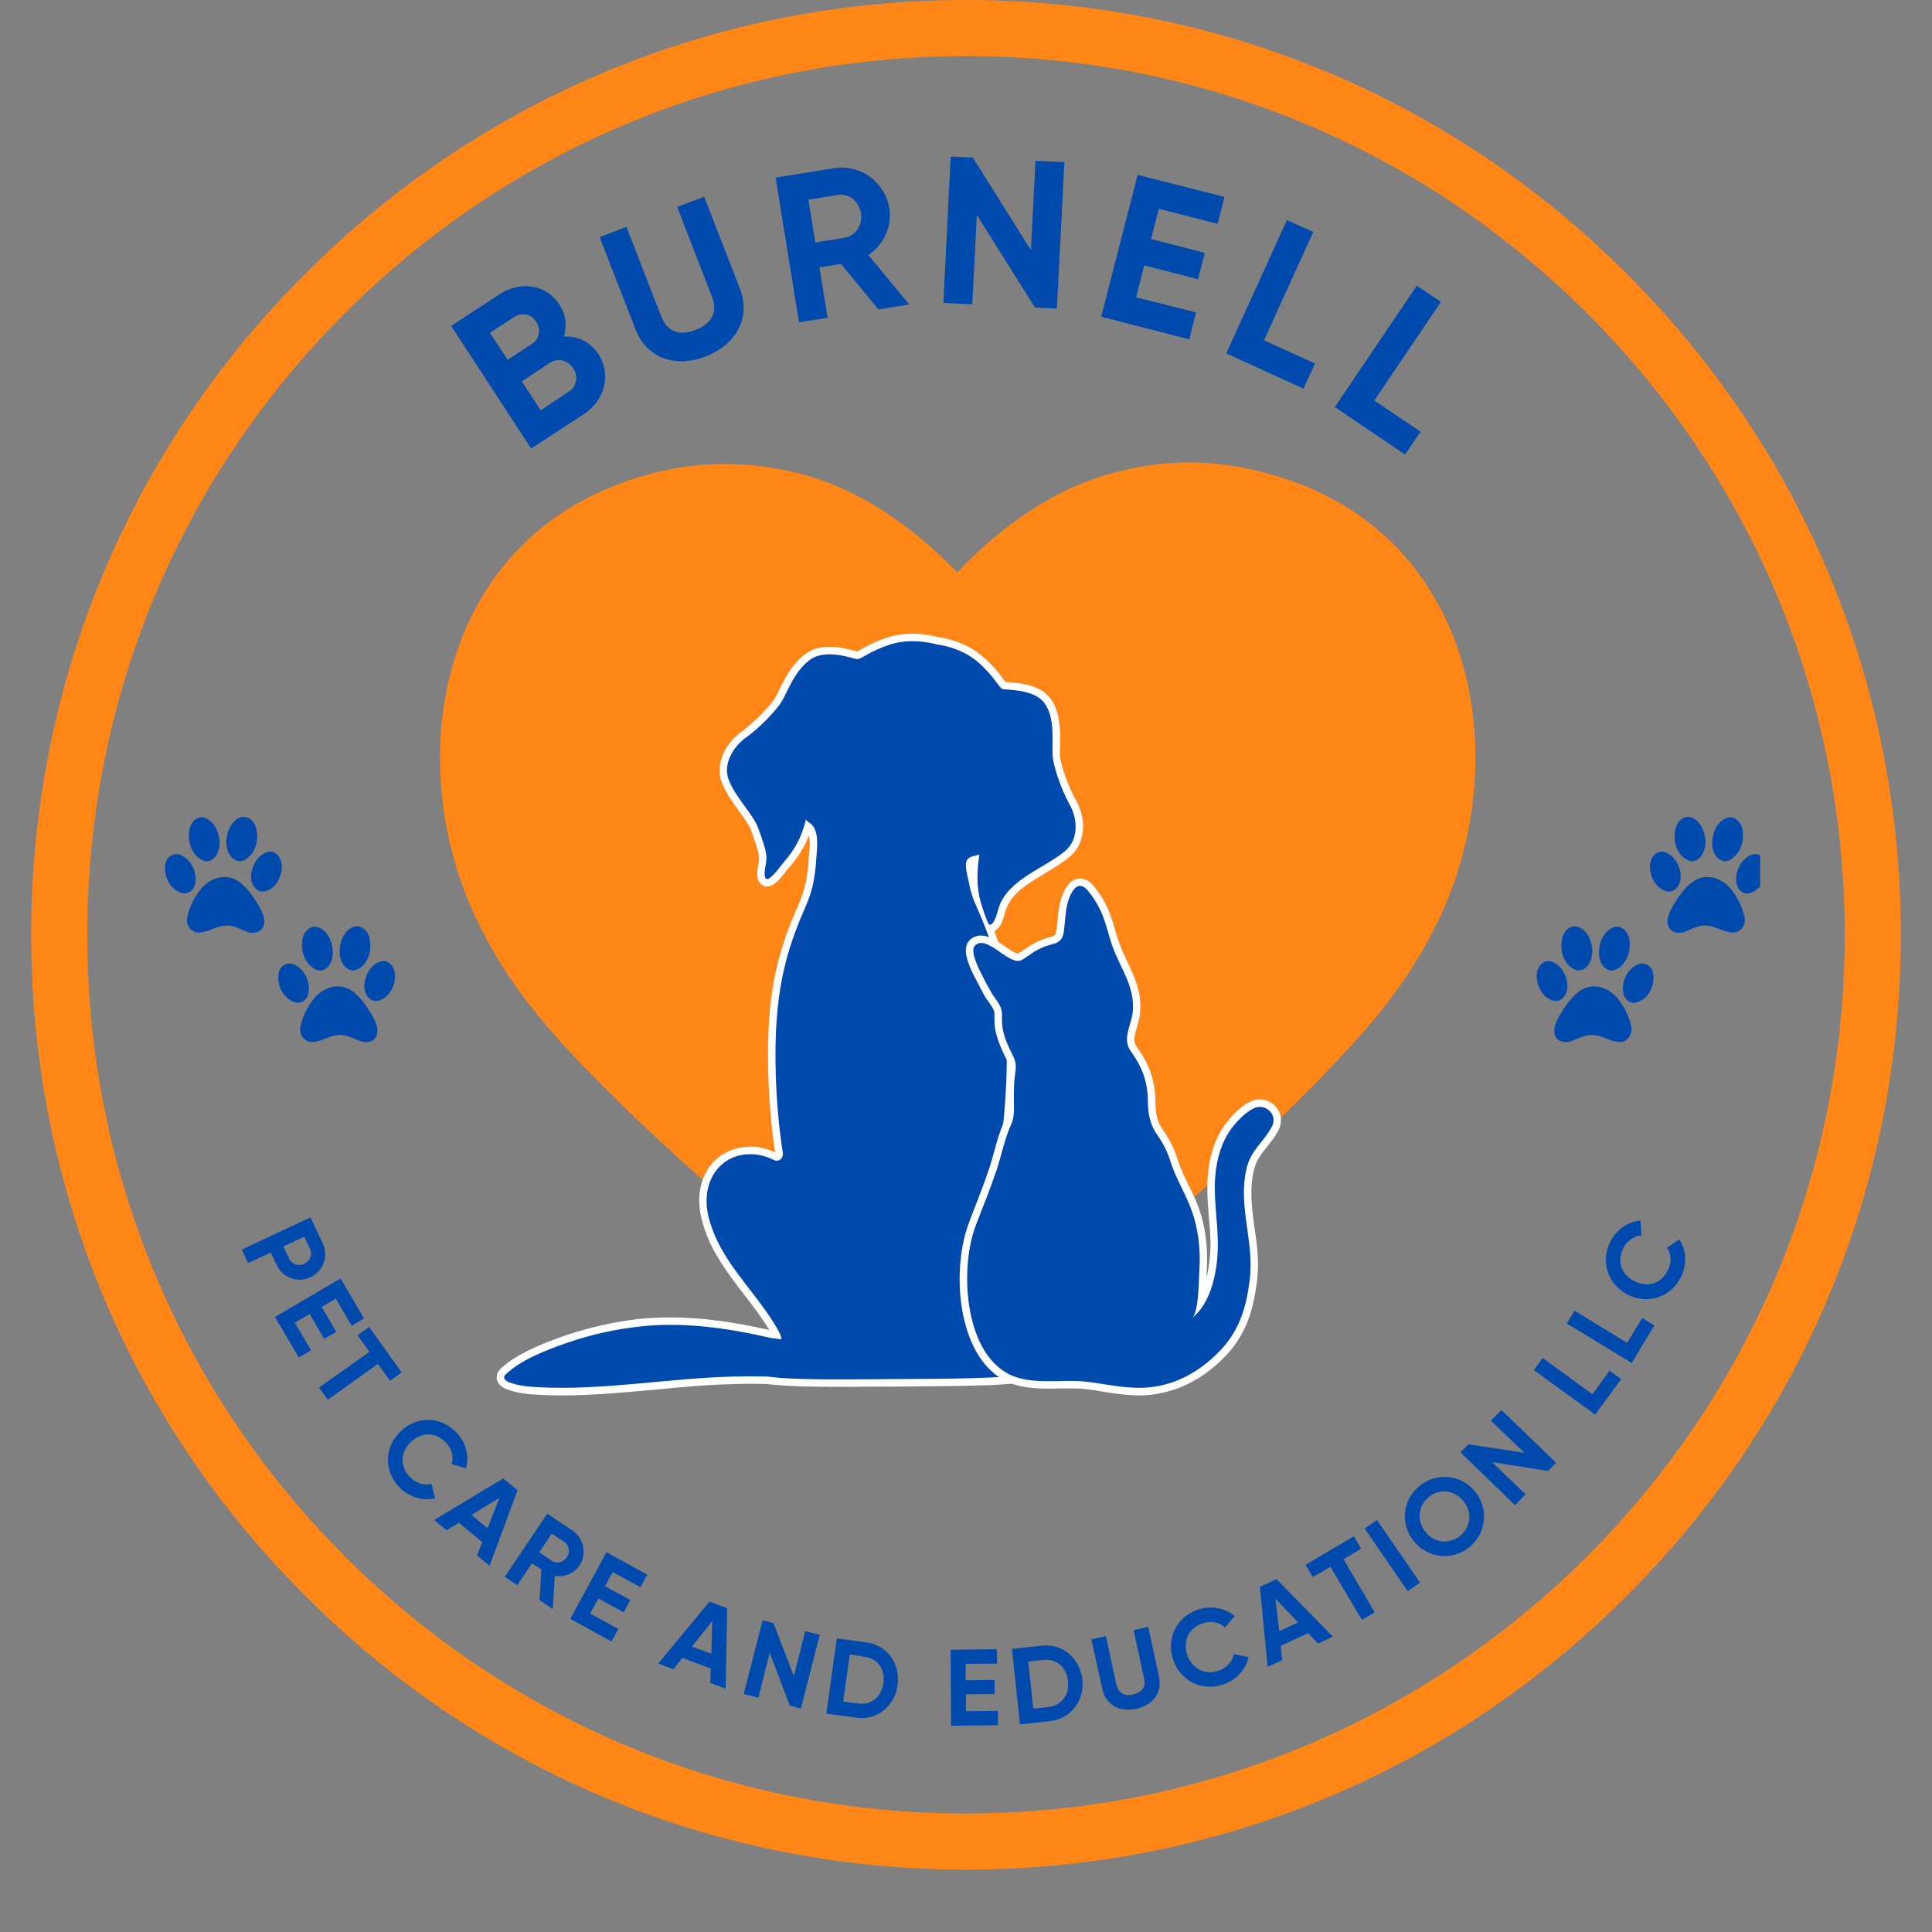 <svg xmlns="http://www.w3.org/2000/svg" xmlns:xlink="http://www.w3.org/1999/xlink" width="40" viewBox="0 0 30 30" height="40" preserveAspectRatio="xMidYMid meet"><rect x="0" y="0" width="30" height="30" fill="#808080" stroke="none"/><defs><clipPath id="7719d756b2"><path d="M 0.484 0 L 29.516 0 L 29.516 29.031 L 0.484 29.031 Z M 0.484 0 "></path></clipPath><clipPath id="1b52b8ee72"><path d="M 15 29.031 C 11.125 29.031 7.477 27.523 4.738 24.777 C 1.992 22.039 0.484 18.391 0.484 14.516 C 0.484 10.641 1.992 6.992 4.738 4.254 C 7.477 1.508 11.125 0 15 0 C 18.875 0 22.523 1.508 25.262 4.254 C 28.008 6.996 29.516 10.641 29.516 14.516 C 29.516 18.391 28.008 22.039 25.262 24.777 C 22.523 27.523 18.875 29.031 15 29.031 Z M 15 0.871 C 11.355 0.871 7.926 2.293 5.352 4.867 C 2.777 7.441 1.355 10.871 1.355 14.516 C 1.355 18.16 2.777 21.586 5.352 24.164 C 7.926 26.738 11.355 28.16 15 28.16 C 18.645 28.16 22.07 26.738 24.648 24.164 C 27.223 21.586 28.645 18.16 28.645 14.516 C 28.645 10.871 27.223 7.441 24.648 4.867 C 22.07 2.293 18.645 0.871 15 0.871 Z M 15 0.871 "></path></clipPath><clipPath id="f3b6f29eb8"><path d="M 2.516 12.684 L 5 12.684 L 5 15 L 2.516 15 Z M 2.516 12.684 "></path></clipPath><clipPath id="fc4d5a18ca"><path d="M 4 14 L 6.145 14 L 6.145 16.312 L 4 16.312 Z M 4 14 "></path></clipPath><clipPath id="e7d7f944ea"><path d="M 25 12.684 L 27.332 12.684 L 27.332 15 L 25 15 Z M 25 12.684 "></path></clipPath><clipPath id="793e89033d"><path d="M 23.852 14 L 26 14 L 26 16.312 L 23.852 16.312 Z M 23.852 14 "></path></clipPath><clipPath id="fff0a840e1"><path d="M 6.297 7.152 L 23 7.152 L 23 21.668 L 6.297 21.668 Z M 6.297 7.152 "></path></clipPath><clipPath id="8caa24022e"><path d="M 7 9 L 17 9 L 17 21.668 L 7 21.668 Z M 7 9 "></path></clipPath><clipPath id="2b3ef0456d"><path d="M 14 13 L 20 13 L 20 21.668 L 14 21.668 Z M 14 13 "></path></clipPath><clipPath id="05c69c2fe6"><path d="M 15 13 L 20 13 L 20 21.668 L 15 21.668 Z M 15 13 "></path></clipPath></defs><g id="8a91d4874f"><g clip-rule="nonzero" clip-path="url(#7719d756b2)"><g clip-rule="nonzero" clip-path="url(#1b52b8ee72)"><path style=" stroke:none;fill-rule:nonzero;fill:#ff8617;fill-opacity:1;" d="M 0.484 0 L 29.516 0 L 29.516 29.031 L 0.484 29.031 Z M 0.484 0 "></path></g></g><g clip-rule="nonzero" clip-path="url(#f3b6f29eb8)"><path style=" stroke:none;fill-rule:nonzero;fill:#004aad;fill-opacity:1;" d="M 3.781 12.684 C 3.777 12.684 3.773 12.684 3.77 12.684 C 3.613 12.711 3.531 12.883 3.516 13.031 C 3.5 13.164 3.559 13.34 3.699 13.371 C 3.723 13.375 3.742 13.371 3.766 13.367 C 3.938 13.305 4.016 13.094 3.988 12.918 C 3.984 12.805 3.898 12.684 3.781 12.684 Z M 3.125 12.691 C 3.027 12.695 2.953 12.793 2.938 12.891 C 2.906 13.078 2.988 13.309 3.18 13.371 C 3.195 13.375 3.215 13.375 3.234 13.371 C 3.359 13.348 3.414 13.199 3.41 13.082 C 3.406 12.922 3.324 12.742 3.168 12.695 C 3.152 12.691 3.137 12.691 3.125 12.691 Z M 4.199 13.223 C 4.035 13.234 3.922 13.406 3.902 13.566 C 3.883 13.68 3.941 13.836 4.07 13.844 C 4.246 13.844 4.367 13.648 4.375 13.477 C 4.387 13.367 4.32 13.23 4.199 13.223 Z M 2.742 13.262 C 2.672 13.262 2.602 13.305 2.578 13.379 C 2.516 13.578 2.641 13.832 2.844 13.871 C 2.93 13.887 3.004 13.82 3.027 13.738 C 3.07 13.566 2.98 13.363 2.824 13.285 C 2.797 13.27 2.77 13.262 2.742 13.262 Z M 3.488 13.617 C 3.352 13.617 3.211 13.691 3.121 13.801 C 3.023 13.926 2.941 14.074 2.91 14.234 C 2.875 14.348 2.961 14.48 3.078 14.48 C 3.223 14.484 3.344 14.383 3.488 14.375 C 3.605 14.355 3.715 14.422 3.824 14.465 C 3.914 14.504 4.043 14.488 4.09 14.387 C 4.129 14.281 4.074 14.172 4.027 14.078 C 3.934 13.926 3.836 13.77 3.688 13.676 C 3.625 13.637 3.559 13.617 3.488 13.617 Z M 3.488 13.617 "></path></g><g clip-rule="nonzero" clip-path="url(#fc4d5a18ca)"><path style=" stroke:none;fill-rule:nonzero;fill:#004aad;fill-opacity:1;" d="M 5.539 14.383 C 5.535 14.383 5.531 14.383 5.527 14.383 C 5.371 14.41 5.289 14.578 5.277 14.727 C 5.258 14.863 5.316 15.039 5.461 15.066 C 5.48 15.07 5.5 15.07 5.523 15.062 C 5.695 15.004 5.773 14.793 5.746 14.617 C 5.742 14.504 5.656 14.379 5.539 14.383 Z M 4.883 14.391 C 4.785 14.391 4.711 14.492 4.695 14.586 C 4.664 14.773 4.746 15.008 4.938 15.066 C 4.953 15.07 4.973 15.07 4.992 15.07 C 5.117 15.047 5.172 14.898 5.168 14.781 C 5.164 14.621 5.086 14.438 4.926 14.395 C 4.91 14.391 4.898 14.391 4.883 14.391 Z M 5.961 14.922 C 5.793 14.934 5.68 15.105 5.66 15.266 C 5.641 15.379 5.699 15.535 5.828 15.543 C 6.004 15.543 6.129 15.344 6.133 15.176 C 6.145 15.066 6.078 14.93 5.961 14.922 Z M 4.5 14.961 C 4.43 14.961 4.359 15.004 4.336 15.078 C 4.277 15.277 4.398 15.527 4.605 15.57 C 4.688 15.586 4.766 15.52 4.785 15.438 C 4.828 15.262 4.738 15.062 4.582 14.984 C 4.559 14.969 4.527 14.961 4.5 14.961 Z M 5.246 15.316 C 5.109 15.316 4.969 15.391 4.879 15.5 C 4.781 15.625 4.699 15.773 4.668 15.93 C 4.633 16.047 4.719 16.176 4.836 16.18 C 4.98 16.184 5.102 16.082 5.246 16.074 C 5.363 16.055 5.473 16.121 5.582 16.16 C 5.672 16.203 5.801 16.188 5.848 16.086 C 5.887 15.98 5.832 15.867 5.785 15.777 C 5.695 15.625 5.594 15.469 5.445 15.371 C 5.383 15.336 5.316 15.316 5.246 15.316 Z M 5.246 15.316 "></path></g><g clip-rule="nonzero" clip-path="url(#e7d7f944ea)"><path style=" stroke:none;fill-rule:nonzero;fill:#004aad;fill-opacity:1;" d="M 26.215 12.684 C 26.219 12.684 26.223 12.684 26.227 12.684 C 26.383 12.711 26.465 12.883 26.48 13.031 C 26.496 13.164 26.438 13.34 26.297 13.371 C 26.273 13.375 26.254 13.371 26.23 13.367 C 26.059 13.305 25.98 13.094 26.008 12.918 C 26.016 12.805 26.098 12.684 26.215 12.684 Z M 26.871 12.691 C 26.969 12.695 27.043 12.793 27.059 12.891 C 27.09 13.078 27.008 13.309 26.816 13.371 C 26.801 13.375 26.781 13.375 26.766 13.371 C 26.637 13.348 26.582 13.199 26.586 13.082 C 26.59 12.922 26.672 12.742 26.828 12.695 C 26.844 12.691 26.859 12.691 26.871 12.691 Z M 25.797 13.223 C 25.961 13.234 26.078 13.406 26.094 13.566 C 26.113 13.68 26.055 13.836 25.926 13.844 C 25.75 13.844 25.629 13.648 25.621 13.477 C 25.609 13.367 25.676 13.23 25.797 13.223 Z M 27.254 13.262 C 27.324 13.262 27.395 13.305 27.418 13.379 C 27.48 13.578 27.355 13.832 27.152 13.871 C 27.066 13.887 26.992 13.82 26.969 13.738 C 26.926 13.566 27.016 13.363 27.172 13.285 C 27.199 13.27 27.227 13.262 27.254 13.262 Z M 26.508 13.617 C 26.645 13.617 26.785 13.691 26.875 13.801 C 26.973 13.926 27.055 14.074 27.086 14.234 C 27.121 14.348 27.035 14.48 26.918 14.48 C 26.773 14.484 26.652 14.383 26.512 14.375 C 26.391 14.355 26.281 14.422 26.172 14.465 C 26.082 14.504 25.953 14.488 25.906 14.387 C 25.867 14.281 25.922 14.172 25.969 14.078 C 26.062 13.926 26.16 13.77 26.312 13.676 C 26.371 13.637 26.438 13.617 26.508 13.617 Z M 26.508 13.617 "></path></g><g clip-rule="nonzero" clip-path="url(#793e89033d)"><path style=" stroke:none;fill-rule:nonzero;fill:#004aad;fill-opacity:1;" d="M 24.457 14.383 C 24.461 14.383 24.465 14.383 24.469 14.383 C 24.625 14.41 24.707 14.578 24.723 14.727 C 24.738 14.863 24.68 15.039 24.539 15.066 C 24.516 15.07 24.496 15.07 24.473 15.062 C 24.301 15.004 24.223 14.793 24.25 14.617 C 24.258 14.504 24.34 14.379 24.457 14.383 Z M 25.113 14.391 C 25.211 14.391 25.285 14.492 25.301 14.586 C 25.332 14.773 25.25 15.008 25.059 15.066 C 25.043 15.07 25.023 15.07 25.008 15.07 C 24.879 15.047 24.824 14.898 24.828 14.781 C 24.832 14.621 24.914 14.438 25.07 14.395 C 25.086 14.391 25.102 14.391 25.113 14.391 Z M 24.039 14.922 C 24.203 14.934 24.316 15.105 24.336 15.266 C 24.355 15.379 24.297 15.535 24.168 15.543 C 23.992 15.543 23.871 15.344 23.863 15.176 C 23.852 15.066 23.918 14.93 24.039 14.922 Z M 25.496 14.961 C 25.566 14.961 25.637 15.004 25.66 15.078 C 25.723 15.277 25.598 15.527 25.395 15.57 C 25.309 15.586 25.234 15.52 25.211 15.438 C 25.168 15.262 25.258 15.062 25.414 14.984 C 25.441 14.969 25.469 14.961 25.496 14.961 Z M 24.75 15.316 C 24.887 15.316 25.027 15.391 25.117 15.5 C 25.215 15.625 25.297 15.773 25.328 15.93 C 25.363 16.047 25.277 16.176 25.16 16.18 C 25.016 16.184 24.895 16.082 24.754 16.074 C 24.633 16.055 24.523 16.121 24.414 16.16 C 24.324 16.203 24.195 16.188 24.148 16.086 C 24.109 15.98 24.164 15.867 24.211 15.777 C 24.305 15.625 24.402 15.469 24.555 15.371 C 24.613 15.336 24.68 15.316 24.75 15.316 Z M 24.75 15.316 "></path></g><g style="fill:#004aad;fill-opacity:1;"><g transform="translate(8.072, 7.082)"><path style="stroke:none" d="M 0.684 -1.855 C 0.734 -2.02 0.719 -2.191 0.613 -2.355 C 0.406 -2.672 0.004 -2.723 -0.316 -2.512 L -1.066 -2.02 L 0.176 -0.117 L 0.984 -0.645 C 1.316 -0.859 1.43 -1.258 1.219 -1.586 C 1.086 -1.781 0.891 -1.867 0.684 -1.855 Z M -0.086 -2.16 C 0.031 -2.238 0.176 -2.203 0.254 -2.086 C 0.332 -1.965 0.305 -1.816 0.188 -1.742 L -0.188 -1.496 L -0.465 -1.914 Z M 0.754 -0.996 L 0.324 -0.711 L 0.031 -1.16 L 0.461 -1.445 C 0.59 -1.527 0.746 -1.492 0.828 -1.363 C 0.914 -1.234 0.883 -1.078 0.754 -0.996 Z M 0.754 -0.996 "></path></g></g><g style="fill:#004aad;fill-opacity:1;"><g transform="translate(9.957, 5.874)"><path style="stroke:none" d="M 1.004 -0.34 C 1.473 -0.523 1.707 -0.938 1.531 -1.395 L 0.977 -2.82 L 0.559 -2.66 L 1.098 -1.266 C 1.18 -1.059 1.129 -0.863 0.844 -0.75 C 0.559 -0.641 0.391 -0.754 0.312 -0.957 L -0.23 -2.352 L -0.645 -2.191 L -0.09 -0.762 C 0.086 -0.305 0.539 -0.16 1.004 -0.34 Z M 1.004 -0.34 "></path></g></g><g style="fill:#004aad;fill-opacity:1;"><g transform="translate(12.2, 5.039)"><path style="stroke:none" d="M 1.441 -0.234 L 1.918 -0.312 L 1.285 -1.078 C 1.52 -1.238 1.656 -1.523 1.609 -1.805 C 1.543 -2.215 1.156 -2.496 0.742 -2.426 L -0.156 -2.281 L 0.207 -0.035 L 0.652 -0.105 L 0.523 -0.887 L 0.859 -0.941 Z M 0.352 -1.938 L 0.809 -2.012 C 0.977 -2.039 1.137 -1.918 1.168 -1.73 C 1.199 -1.547 1.082 -1.375 0.918 -1.348 L 0.461 -1.273 Z M 0.352 -1.938 "></path></g></g><g style="fill:#004aad;fill-opacity:1;"><g transform="translate(14.438, 4.693)"><path style="stroke:none" d="M 1.641 -2.195 L 1.57 -0.809 L 0.668 -2.246 L 0.324 -2.262 L 0.211 0.012 L 0.66 0.031 L 0.73 -1.355 L 1.633 0.082 L 1.973 0.098 L 2.09 -2.176 Z M 1.641 -2.195 "></path></g></g><g style="fill:#004aad;fill-opacity:1;"><g transform="translate(16.896, 4.867)"><path style="stroke:none" d="M 0.746 -0.25 L 0.871 -0.746 L 1.707 -0.531 L 1.812 -0.941 L 0.977 -1.156 L 1.098 -1.625 L 2.012 -1.391 L 2.117 -1.809 L 0.77 -2.152 L 0.203 0.051 L 1.57 0.402 L 1.676 -0.016 Z M 0.746 -0.25 "></path></g></g><g style="fill:#004aad;fill-opacity:1;"><g transform="translate(18.85, 5.402)"><path style="stroke:none" d="M 0.777 -0.117 L 1.543 -1.801 L 1.133 -1.984 L 0.191 0.086 L 1.391 0.633 L 1.57 0.242 Z M 0.777 -0.117 "></path></g></g><g style="fill:#004aad;fill-opacity:1;"><g transform="translate(20.551, 6.203)"><path style="stroke:none" d="M 0.789 0.016 L 1.824 -1.516 L 1.449 -1.766 L 0.176 0.117 L 1.266 0.855 L 1.508 0.5 Z M 0.789 0.016 "></path></g></g><g style="fill:#004aad;fill-opacity:1;"><g transform="translate(3.708, 19.305)"><path style="stroke:none" d="M 1.301 -0.004 L 1.113 -0.402 L 0.047 0.098 L 0.145 0.309 L 0.496 0.145 L 0.586 0.332 C 0.68 0.539 0.914 0.621 1.113 0.527 C 1.312 0.434 1.398 0.199 1.301 -0.004 Z M 0.781 0.238 L 0.691 0.051 L 1.016 -0.102 L 1.105 0.086 C 1.148 0.176 1.109 0.273 1.016 0.32 C 0.926 0.363 0.824 0.328 0.781 0.238 Z M 0.781 0.238 "></path></g></g><g style="fill:#004aad;fill-opacity:1;"><g transform="translate(4.214, 20.356)"><path style="stroke:none" d="M 0.363 0.184 L 0.594 0.047 L 0.82 0.434 L 1.008 0.324 L 0.781 -0.062 L 1 -0.191 L 1.246 0.23 L 1.438 0.117 L 1.074 -0.504 L 0.055 0.094 L 0.426 0.723 L 0.617 0.609 Z M 0.363 0.184 "></path></g></g><g style="fill:#004aad;fill-opacity:1;"><g transform="translate(4.759, 21.269)"><path style="stroke:none" d="M 1.477 0.043 L 0.973 -0.664 L 0.793 -0.535 L 0.977 -0.277 L 0.195 0.277 L 0.332 0.465 L 1.109 -0.09 L 1.297 0.172 Z M 1.477 0.043 "></path></g></g><g style="fill:#004aad;fill-opacity:1;"><g transform="translate(5.39, 22.133)"><path style="stroke:none" d=""></path></g></g><g style="fill:#004aad;fill-opacity:1;"><g transform="translate(5.755, 22.594)"><path style="stroke:none" d="M 0.445 0.5 C 0.598 0.656 0.809 0.715 1 0.672 L 0.945 0.445 C 0.832 0.477 0.703 0.438 0.609 0.34 C 0.449 0.176 0.461 -0.047 0.625 -0.203 C 0.789 -0.359 1.008 -0.363 1.168 -0.195 C 1.262 -0.098 1.293 0.027 1.258 0.141 L 1.48 0.207 C 1.535 0.016 1.48 -0.195 1.332 -0.352 C 1.082 -0.609 0.711 -0.609 0.465 -0.367 C 0.215 -0.129 0.199 0.242 0.445 0.5 Z M 0.445 0.5 "></path></g></g><g style="fill:#004aad;fill-opacity:1;"><g transform="translate(6.739, 23.598)"><path style="stroke:none" d="M 0.668 0.555 L 0.863 0.715 L 1.297 -0.457 L 1.074 -0.641 L 0.004 0.004 L 0.195 0.164 L 0.387 0.047 L 0.75 0.348 Z M 0.582 -0.074 L 1.016 -0.34 L 0.832 0.133 Z M 0.582 -0.074 "></path></g></g><g style="fill:#004aad;fill-opacity:1;"><g transform="translate(7.748, 24.423)"><path style="stroke:none" d="M 0.629 0.422 L 0.836 0.562 L 0.867 0.047 C 1.016 0.07 1.164 0.012 1.25 -0.113 C 1.367 -0.289 1.32 -0.535 1.141 -0.656 L 0.75 -0.918 L 0.09 0.062 L 0.285 0.191 L 0.512 -0.148 L 0.66 -0.051 Z M 0.82 -0.609 L 1.02 -0.477 C 1.09 -0.426 1.109 -0.324 1.055 -0.242 C 1 -0.16 0.898 -0.137 0.824 -0.184 L 0.625 -0.32 Z M 0.82 -0.609 "></path></g></g><g style="fill:#004aad;fill-opacity:1;"><g transform="translate(8.757, 25.087)"><path style="stroke:none" d="M 0.406 -0.031 L 0.535 -0.266 L 0.926 -0.051 L 1.031 -0.242 L 0.637 -0.457 L 0.758 -0.676 L 1.188 -0.441 L 1.293 -0.637 L 0.66 -0.984 L 0.098 0.051 L 0.738 0.402 L 0.844 0.207 Z M 0.406 -0.031 "></path></g></g><g style="fill:#004aad;fill-opacity:1;"><g transform="translate(9.687, 25.578)"><path style="stroke:none" d=""></path></g></g><g style="fill:#004aad;fill-opacity:1;"><g transform="translate(10.217, 25.831)"><path style="stroke:none" d="M 0.812 0.301 L 1.051 0.391 L 1.074 -0.859 L 0.801 -0.961 L 0.004 0 L 0.238 0.09 L 0.379 -0.086 L 0.82 0.078 Z M 0.527 -0.262 L 0.844 -0.66 L 0.828 -0.152 Z M 0.527 -0.262 "></path></g></g><g style="fill:#004aad;fill-opacity:1;"><g transform="translate(11.444, 26.277)"><path style="stroke:none" d="M 1.059 -0.949 L 0.883 -0.25 L 0.566 -1.074 L 0.398 -1.117 L 0.105 0.027 L 0.332 0.086 L 0.508 -0.613 L 0.82 0.207 L 0.992 0.254 L 1.285 -0.891 Z M 1.059 -0.949 "></path></g></g><g style="fill:#004aad;fill-opacity:1;"><g transform="translate(12.722, 26.593)"><path style="stroke:none" d="M 0.734 -1.09 L 0.273 -1.152 L 0.109 0.016 L 0.574 0.078 C 0.895 0.125 1.172 -0.098 1.215 -0.426 C 1.262 -0.754 1.059 -1.043 0.734 -1.09 Z M 0.602 -0.141 L 0.371 -0.172 L 0.473 -0.902 L 0.703 -0.867 C 0.906 -0.84 1.027 -0.672 0.996 -0.457 C 0.965 -0.242 0.805 -0.113 0.602 -0.141 Z M 0.602 -0.141 "></path></g></g><g style="fill:#004aad;fill-opacity:1;"><g transform="translate(14.079, 26.76)"><path style="stroke:none" d=""></path></g></g><g style="fill:#004aad;fill-opacity:1;"><g transform="translate(14.659, 26.797)"><path style="stroke:none" d="M 0.34 -0.227 L 0.34 -0.488 L 0.785 -0.492 L 0.785 -0.711 L 0.336 -0.707 L 0.336 -0.961 L 0.824 -0.965 L 0.82 -1.188 L 0.102 -1.18 L 0.109 0 L 0.84 -0.008 L 0.836 -0.23 Z M 0.34 -0.227 "></path></g></g><g style="fill:#004aad;fill-opacity:1;"><g transform="translate(15.729, 26.788)"><path style="stroke:none" d="M 0.449 -1.234 L -0.016 -1.184 L 0.109 -0.012 L 0.574 -0.062 C 0.898 -0.098 1.113 -0.379 1.078 -0.707 C 1.039 -1.039 0.773 -1.27 0.449 -1.234 Z M 0.551 -0.281 L 0.316 -0.258 L 0.238 -0.988 L 0.473 -1.012 C 0.676 -1.035 0.832 -0.902 0.855 -0.684 C 0.879 -0.469 0.754 -0.305 0.551 -0.281 Z M 0.551 -0.281 "></path></g></g><g style="fill:#004aad;fill-opacity:1;"><g transform="translate(17.102, 26.628)"><path style="stroke:none" d="M 0.543 -0.094 C 0.797 -0.148 0.949 -0.344 0.895 -0.59 L 0.727 -1.367 L 0.5 -1.316 L 0.664 -0.559 C 0.688 -0.449 0.648 -0.352 0.492 -0.316 C 0.34 -0.281 0.262 -0.355 0.234 -0.465 L 0.07 -1.223 L -0.156 -1.172 L 0.016 -0.398 C 0.07 -0.148 0.289 -0.039 0.543 -0.094 Z M 0.543 -0.094 "></path></g></g><g style="fill:#004aad;fill-opacity:1;"><g transform="translate(18.353, 26.348)"><path style="stroke:none" d="M 0.641 -0.191 C 0.848 -0.262 0.992 -0.426 1.035 -0.617 L 0.805 -0.664 C 0.785 -0.547 0.695 -0.449 0.57 -0.406 C 0.352 -0.332 0.156 -0.438 0.082 -0.648 C 0.012 -0.867 0.102 -1.066 0.32 -1.141 C 0.449 -1.184 0.578 -1.16 0.668 -1.078 L 0.82 -1.254 C 0.668 -1.379 0.453 -1.422 0.25 -1.355 C -0.09 -1.238 -0.246 -0.902 -0.137 -0.578 C -0.027 -0.25 0.305 -0.078 0.641 -0.191 Z M 0.641 -0.191 "></path></g></g><g style="fill:#004aad;fill-opacity:1;"><g transform="translate(19.68, 25.887)"><path style="stroke:none" d="M 0.785 -0.367 L 1.016 -0.473 L 0.141 -1.367 L -0.117 -1.246 L 0.004 -0.004 L 0.23 -0.109 L 0.207 -0.332 L 0.633 -0.527 Z M 0.184 -0.559 L 0.125 -1.062 L 0.477 -0.695 Z M 0.184 -0.559 "></path></g></g><g style="fill:#004aad;fill-opacity:1;"><g transform="translate(20.854, 25.325)"><path style="stroke:none" d="M 0.168 -1.469 L -0.582 -1.027 L -0.469 -0.836 L -0.195 -0.996 L 0.293 -0.172 L 0.492 -0.289 L 0.008 -1.113 L 0.281 -1.277 Z M 0.168 -1.469 "></path></g></g><g style="fill:#004aad;fill-opacity:1;"><g transform="translate(21.769, 24.77)"><path style="stroke:none" d="M -0.578 -1.035 L 0.09 -0.062 L 0.281 -0.195 L -0.387 -1.168 Z M -0.578 -1.035 "></path></g></g><g style="fill:#004aad;fill-opacity:1;"><g transform="translate(22.289, 24.428)"><path style="stroke:none" d="M 0.531 -0.406 C 0.793 -0.621 0.832 -1.004 0.613 -1.27 C 0.395 -1.535 0.016 -1.57 -0.25 -1.352 C -0.512 -1.137 -0.551 -0.758 -0.332 -0.492 C -0.113 -0.227 0.266 -0.188 0.531 -0.406 Z M 0.387 -0.582 C 0.219 -0.445 -0.012 -0.465 -0.152 -0.637 C -0.297 -0.812 -0.27 -1.043 -0.105 -1.18 C 0.059 -1.316 0.289 -1.297 0.434 -1.121 C 0.578 -0.945 0.551 -0.719 0.387 -0.582 Z M 0.387 -0.582 "></path></g></g><g style="fill:#004aad;fill-opacity:1;"><g transform="translate(23.451, 23.45)"><path style="stroke:none" d="M -0.301 -1.391 L 0.219 -0.891 L -0.648 -1.023 L -0.773 -0.898 L 0.074 -0.078 L 0.238 -0.246 L -0.281 -0.746 L 0.59 -0.609 L 0.711 -0.738 L -0.137 -1.555 Z M -0.301 -1.391 "></path></g></g><g style="fill:#004aad;fill-opacity:1;"><g transform="translate(24.338, 22.502)"><path style="stroke:none" d=""></path></g></g><g style="fill:#004aad;fill-opacity:1;"><g transform="translate(24.708, 22.056)"><path style="stroke:none" d="M 0.02 -0.406 L -0.754 -0.969 L -0.891 -0.781 L 0.062 -0.09 L 0.465 -0.641 L 0.285 -0.773 Z M 0.02 -0.406 "></path></g></g><g style="fill:#004aad;fill-opacity:1;"><g transform="translate(25.278, 21.258)"><path style="stroke:none" d="M -0.012 -0.406 L -0.828 -0.906 L -0.949 -0.707 L 0.059 -0.094 L 0.41 -0.676 L 0.223 -0.793 Z M -0.012 -0.406 "></path></g></g><g style="fill:#004aad;fill-opacity:1;"><g transform="translate(25.794, 20.414)"><path style="stroke:none" d="M 0.312 -0.594 C 0.406 -0.789 0.391 -1.008 0.281 -1.168 L 0.09 -1.039 C 0.16 -0.945 0.164 -0.812 0.105 -0.691 C 0.008 -0.484 -0.203 -0.418 -0.406 -0.516 C -0.613 -0.613 -0.691 -0.82 -0.59 -1.027 C -0.531 -1.148 -0.422 -1.223 -0.305 -1.23 L -0.32 -1.461 C -0.516 -1.445 -0.699 -1.32 -0.793 -1.125 C -0.949 -0.805 -0.816 -0.457 -0.508 -0.305 C -0.199 -0.156 0.156 -0.27 0.312 -0.594 Z M 0.312 -0.594 "></path></g></g><g clip-rule="nonzero" clip-path="url(#fff0a840e1)"><path style=" stroke:none;fill-rule:nonzero;fill:#ff8617;fill-opacity:1;" d="M 20.445 7.625 C 20.055 7.445 19.41 7.23 18.719 7.188 C 18.09 7.148 17.426 7.266 16.875 7.477 C 15.719 7.914 14.863 8.891 14.863 8.891 C 14.863 8.891 14 7.922 12.84 7.488 C 12.262 7.27 11.551 7.164 10.898 7.219 C 10.242 7.27 9.641 7.484 9.27 7.66 C 6.746 8.84 6.297 11.953 7.395 14.266 C 7.777 15.078 8.293 15.746 8.906 16.395 C 10.262 17.824 11.797 19.129 13.371 20.316 C 13.672 20.547 14.906 21.371 14.906 21.371 C 14.906 21.371 16.133 20.539 16.43 20.309 C 17.996 19.109 19.523 17.797 20.867 16.359 C 21.477 15.711 21.988 15.039 22.367 14.223 C 23.445 11.902 22.977 8.793 20.445 7.625 "></path></g><g clip-rule="nonzero" clip-path="url(#8caa24022e)"><path style=" stroke:none;fill-rule:nonzero;fill:#ffffff;fill-opacity:1;" d="M 8.719 21.668 C 8.582 21.668 8.453 21.664 8.328 21.656 C 8.172 21.648 8.008 21.629 7.855 21.566 C 7.754 21.523 7.699 21.449 7.715 21.363 C 7.723 21.301 7.762 21.266 7.777 21.25 C 8.023 21.02 8.422 20.863 8.777 20.738 C 9.145 20.613 9.527 20.527 9.922 20.48 C 10.078 20.465 10.246 20.457 10.414 20.457 C 10.871 20.457 11.359 20.52 11.945 20.652 C 11.945 20.648 11.945 20.648 11.941 20.645 C 11.828 20.457 11.688 20.273 11.551 20.098 C 11.285 19.75 11.008 19.391 10.895 18.93 C 10.82 18.633 10.859 18.355 11 18.141 C 11.121 17.965 11.305 17.848 11.523 17.816 C 11.566 17.809 11.609 17.805 11.652 17.805 C 11.785 17.805 11.914 17.836 12.035 17.895 C 12.004 17.68 11.914 17.043 11.926 16.227 C 11.941 15.172 12.16 14.59 12.422 13.992 C 12.496 13.816 12.539 13.613 12.555 13.371 C 12.555 13.344 12.559 13.312 12.562 13.281 C 12.57 13.188 12.582 13.062 12.562 12.969 C 12.496 13.145 12.402 13.297 12.262 13.461 C 12.258 13.465 12.25 13.473 12.242 13.48 C 12.105 13.664 12.012 13.766 11.91 13.766 C 11.891 13.766 11.871 13.762 11.852 13.75 C 11.73 13.695 11.754 13.543 11.773 13.426 C 11.781 13.387 11.789 13.344 11.785 13.32 C 11.785 13.234 11.707 13.016 11.66 12.887 C 11.633 12.809 11.555 12.707 11.477 12.598 C 11.391 12.473 11.289 12.336 11.223 12.188 C 11.082 11.883 11.262 11.543 11.512 11.363 C 11.691 11.234 11.945 10.98 12.035 10.84 C 12.059 10.801 12.082 10.75 12.109 10.691 C 12.195 10.527 12.305 10.297 12.516 10.148 C 12.613 10.078 12.734 10.043 12.883 10.043 C 13.035 10.043 13.18 10.082 13.266 10.105 C 13.281 10.109 13.297 10.113 13.309 10.117 C 13.324 10.109 13.355 10.094 13.379 10.078 C 13.469 10.027 13.602 9.953 13.812 9.891 C 13.922 9.855 14.043 9.84 14.172 9.84 C 14.371 9.84 14.531 9.883 14.574 9.895 C 14.645 9.902 14.984 9.957 15.25 10.188 C 15.418 10.328 15.508 10.449 15.566 10.527 C 15.582 10.551 15.602 10.574 15.613 10.59 C 15.625 10.59 15.645 10.59 15.664 10.594 C 15.836 10.605 16.195 10.633 16.344 10.895 C 16.469 11.105 16.465 11.375 16.461 11.57 C 16.457 11.641 16.457 11.707 16.461 11.754 C 16.48 11.914 16.602 12.246 16.711 12.434 C 16.859 12.695 16.875 13.078 16.617 13.297 C 16.5 13.398 16.359 13.48 16.227 13.562 C 15.961 13.719 15.711 13.867 15.621 14.121 C 15.617 14.129 15.617 14.141 15.609 14.156 C 15.582 14.262 15.543 14.41 15.441 14.457 C 15.613 14.922 15.738 15.441 15.75 16.227 C 15.758 16.996 15.68 17.621 15.637 17.895 C 15.738 17.848 15.871 17.805 16.023 17.805 C 16.066 17.805 16.109 17.809 16.152 17.816 C 16.523 17.871 16.684 18.078 16.75 18.242 C 16.973 18.789 16.535 19.641 16.301 19.941 C 16.223 20.047 16.137 20.148 16.055 20.246 C 15.984 20.328 15.914 20.414 15.844 20.5 C 15.84 20.508 15.812 20.551 15.793 20.586 C 15.777 20.609 15.762 20.633 15.75 20.652 L 15.828 20.645 C 15.855 20.641 15.934 20.625 16.012 20.625 C 16.082 20.625 16.133 20.637 16.172 20.66 C 16.227 20.695 16.262 20.734 16.285 20.762 C 16.289 20.766 16.293 20.773 16.297 20.777 C 16.387 20.82 16.52 20.961 16.473 21.141 C 16.43 21.301 16.242 21.348 16.129 21.371 C 16.125 21.375 16.117 21.375 16.113 21.375 C 16.047 21.449 15.863 21.484 15.375 21.508 C 14.977 21.523 14.445 21.527 13.93 21.531 C 13.797 21.531 13.668 21.531 13.539 21.531 C 13.363 21.535 13.191 21.535 13.023 21.535 C 12.633 21.535 12.195 21.527 11.918 21.492 C 11.828 21.488 11.742 21.488 11.656 21.488 C 11.57 21.488 11.484 21.488 11.398 21.492 C 10.992 21.5 10.578 21.539 10.176 21.578 C 9.699 21.621 9.207 21.668 8.719 21.668 "></path><path style=" stroke:none;fill-rule:nonzero;fill:#004aad;fill-opacity:1;" d="M 16.137 17.93 C 15.891 17.895 15.695 17.984 15.578 18.059 C 15.535 18.086 15.492 18.051 15.504 18 C 15.555 17.707 15.645 17.031 15.633 16.23 C 15.617 15.156 15.383 14.574 15.145 14.035 C 15.094 13.922 15.062 13.801 15.039 13.676 C 15.023 13.594 14.969 13.422 15.02 13.348 C 15.059 13.293 15.148 13.289 15.207 13.27 C 15.172 13.527 15.156 13.758 15.23 14.012 C 15.238 14.047 15.336 14.352 15.363 14.359 C 15.445 14.375 15.492 14.137 15.512 14.082 C 15.668 13.645 16.215 13.488 16.543 13.211 C 16.77 13.012 16.719 12.684 16.609 12.492 C 16.5 12.301 16.371 11.953 16.348 11.766 C 16.324 11.578 16.395 11.211 16.242 10.953 C 16.094 10.691 15.637 10.719 15.57 10.699 C 15.504 10.676 15.445 10.504 15.176 10.273 C 14.906 10.043 14.551 10.008 14.551 10.008 C 14.551 10.008 14.191 9.898 13.848 10 C 13.504 10.105 13.375 10.242 13.305 10.234 C 13.234 10.227 12.832 10.066 12.582 10.242 C 12.332 10.422 12.234 10.738 12.133 10.902 C 12.031 11.062 11.762 11.328 11.578 11.457 C 11.395 11.59 11.203 11.871 11.328 12.141 C 11.449 12.41 11.699 12.66 11.77 12.848 C 11.84 13.039 11.902 13.219 11.902 13.32 C 11.902 13.418 11.836 13.617 11.902 13.648 C 11.965 13.676 12.148 13.41 12.172 13.387 C 12.355 13.176 12.453 12.984 12.516 12.719 C 12.508 12.742 12.582 12.781 12.598 12.797 C 12.734 12.926 12.68 13.211 12.672 13.379 C 12.656 13.605 12.617 13.828 12.527 14.035 C 12.293 14.574 12.059 15.156 12.043 16.23 C 12.031 16.949 12.102 17.57 12.156 17.898 C 12.168 17.984 12.094 18.051 12.016 18.012 C 11.898 17.953 11.734 17.902 11.539 17.93 C 11.133 17.992 10.879 18.395 11.004 18.902 C 11.172 19.57 11.699 20.016 12.043 20.586 C 12.168 20.797 12.125 20.797 12.125 20.797 L 11.957 20.773 C 11.297 20.621 10.609 20.523 9.934 20.598 C 9.551 20.641 9.176 20.723 8.816 20.848 C 8.508 20.953 8.098 21.109 7.859 21.336 C 7.844 21.348 7.832 21.363 7.828 21.379 C 7.824 21.418 7.863 21.445 7.898 21.461 C 8.035 21.516 8.188 21.531 8.332 21.539 C 9.352 21.598 10.379 21.398 11.398 21.375 C 11.574 21.371 11.75 21.371 11.926 21.375 C 12.34 21.434 13.141 21.418 13.926 21.414 C 14.984 21.41 16.016 21.398 16.031 21.285 C 16.031 21.258 16.324 21.246 16.359 21.113 C 16.395 20.977 16.27 20.887 16.242 20.879 C 16.211 20.867 16.184 20.805 16.113 20.762 C 16.039 20.715 15.848 20.762 15.848 20.762 L 15.508 20.797 C 15.539 20.793 15.727 20.461 15.754 20.43 C 15.902 20.242 16.062 20.062 16.211 19.871 C 16.566 19.406 17.129 18.074 16.137 17.93 "></path></g><g clip-rule="nonzero" clip-path="url(#2b3ef0456d)"><path style=" stroke:none;fill-rule:nonzero;fill:#ffffff;fill-opacity:1;" d="M 17.688 21.668 C 17.492 21.668 17.301 21.637 17.117 21.609 C 17.082 21.602 17.047 21.598 17.012 21.59 C 16.965 21.582 16.914 21.578 16.863 21.57 C 16.797 21.562 16.719 21.559 16.621 21.559 C 16.562 21.559 16.504 21.559 16.449 21.559 C 16.391 21.562 16.328 21.562 16.27 21.562 C 16.059 21.562 15.816 21.547 15.602 21.438 C 14.848 21.039 14.77 19.691 15.051 18.973 C 15.074 18.914 15.094 18.859 15.113 18.809 C 15.203 18.578 15.27 18.41 15.367 18.125 C 15.391 18.047 15.414 17.965 15.438 17.879 C 15.48 17.723 15.527 17.559 15.594 17.414 C 15.633 17.336 15.633 17.25 15.629 17.105 C 15.629 17.035 15.625 16.957 15.629 16.863 C 15.629 16.777 15.641 16.715 15.648 16.66 C 15.656 16.598 15.66 16.559 15.652 16.516 C 15.648 16.488 15.629 16.445 15.602 16.398 C 15.586 16.359 15.562 16.316 15.543 16.266 C 15.441 16.031 15.441 15.898 15.441 15.801 C 15.441 15.766 15.445 15.738 15.438 15.711 C 15.43 15.668 15.395 15.621 15.359 15.566 C 15.336 15.539 15.312 15.504 15.293 15.473 C 15.238 15.371 15.195 15.289 15.156 15.211 L 15.145 15.195 C 15.023 14.957 14.93 14.715 15.062 14.594 C 15.109 14.551 15.168 14.527 15.234 14.527 C 15.355 14.527 15.477 14.609 15.594 14.688 C 15.664 14.738 15.758 14.805 15.805 14.805 C 15.828 14.797 15.855 14.777 15.887 14.758 L 15.891 14.754 C 16.016 14.664 16.129 14.605 16.242 14.57 C 16.258 14.566 16.27 14.562 16.285 14.559 C 16.355 14.539 16.379 14.527 16.391 14.504 C 16.398 14.48 16.402 14.449 16.406 14.418 C 16.414 14.375 16.418 14.336 16.422 14.293 C 16.43 14.188 16.441 14.078 16.473 13.973 C 16.508 13.848 16.594 13.641 16.773 13.641 C 16.785 13.641 16.801 13.641 16.816 13.645 C 16.918 13.668 16.984 13.754 17.031 13.82 C 17.035 13.828 17.043 13.836 17.047 13.844 C 17.105 13.918 17.156 14.008 17.203 14.113 C 17.254 14.223 17.285 14.336 17.316 14.445 C 17.34 14.52 17.359 14.586 17.383 14.652 C 17.418 14.75 17.465 14.848 17.508 14.941 C 17.617 15.172 17.734 15.414 17.703 15.719 C 17.699 15.797 17.676 15.871 17.656 15.941 C 17.613 16.086 17.59 16.172 17.652 16.258 C 17.855 16.539 17.938 16.785 17.941 17.113 C 17.941 17.312 17.98 17.441 18.074 17.57 C 18.164 17.699 18.234 17.84 18.281 17.992 C 18.328 18.137 18.387 18.262 18.449 18.391 C 18.496 18.48 18.543 18.578 18.586 18.684 C 18.711 18.992 18.762 19.352 18.738 19.715 C 18.738 19.738 18.738 19.77 18.734 19.812 C 18.734 19.82 18.734 19.832 18.734 19.84 C 18.777 19.672 18.793 19.496 18.797 19.344 C 18.797 19.191 18.785 19.039 18.77 18.891 C 18.746 18.59 18.723 18.281 18.801 17.961 C 18.852 17.746 18.941 17.555 19.066 17.406 C 19.164 17.285 19.359 17.082 19.543 17.07 C 19.547 17.07 19.555 17.07 19.559 17.07 C 19.703 17.07 19.84 17.172 19.879 17.309 C 19.902 17.391 19.891 17.488 19.84 17.574 C 19.789 17.664 19.73 17.738 19.676 17.805 C 19.586 17.918 19.508 18.016 19.473 18.16 C 19.398 18.465 19.438 18.758 19.48 19.066 C 19.52 19.328 19.555 19.598 19.52 19.879 C 19.461 20.367 19.34 20.766 18.957 21.129 C 18.676 21.395 18.375 21.559 18.039 21.629 C 17.926 21.656 17.812 21.668 17.688 21.668 "></path></g><g clip-rule="nonzero" clip-path="url(#05c69c2fe6)"><path style=" stroke:none;fill-rule:nonzero;fill:#004aad;fill-opacity:1;" d="M 17.031 21.477 C 17.363 21.527 17.672 21.59 18.016 21.516 C 18.336 21.449 18.621 21.285 18.875 21.043 C 19.246 20.695 19.352 20.305 19.406 19.867 C 19.48 19.277 19.215 18.727 19.359 18.133 C 19.426 17.863 19.613 17.738 19.738 17.516 C 19.77 17.465 19.785 17.398 19.77 17.344 C 19.742 17.246 19.641 17.18 19.551 17.188 C 19.414 17.195 19.238 17.379 19.156 17.48 C 19.035 17.625 18.957 17.805 18.914 17.988 C 18.801 18.449 18.914 18.883 18.91 19.344 C 18.91 19.715 18.812 20.238 18.508 20.465 C 18.621 20.383 18.613 19.84 18.625 19.707 C 18.645 19.375 18.602 19.035 18.477 18.727 C 18.375 18.473 18.254 18.285 18.172 18.027 C 18.129 17.887 18.062 17.754 17.98 17.637 C 17.863 17.477 17.828 17.316 17.824 17.113 C 17.824 16.797 17.738 16.574 17.559 16.324 C 17.418 16.129 17.57 15.918 17.59 15.711 C 17.625 15.316 17.398 15.039 17.273 14.691 C 17.211 14.516 17.176 14.332 17.098 14.16 C 17.059 14.074 17.012 13.988 16.957 13.914 C 16.914 13.859 16.859 13.773 16.793 13.758 C 16.68 13.734 16.609 13.914 16.582 14.004 C 16.543 14.141 16.543 14.289 16.523 14.43 C 16.52 14.473 16.512 14.512 16.496 14.551 C 16.453 14.645 16.359 14.656 16.277 14.68 C 16.16 14.715 16.059 14.773 15.957 14.848 C 15.918 14.875 15.879 14.906 15.832 14.918 C 15.641 14.961 15.32 14.512 15.141 14.68 C 15.047 14.766 15.219 15.082 15.258 15.16 C 15.301 15.246 15.348 15.332 15.395 15.414 C 15.445 15.504 15.531 15.586 15.551 15.688 C 15.578 15.809 15.516 15.914 15.648 16.223 C 15.699 16.344 15.754 16.422 15.766 16.496 C 15.789 16.602 15.75 16.688 15.746 16.867 C 15.734 17.164 15.77 17.316 15.699 17.465 C 15.602 17.676 15.551 17.938 15.477 18.164 C 15.355 18.516 15.285 18.684 15.156 19.016 C 14.898 19.684 14.969 20.973 15.656 21.332 C 16.02 21.523 16.488 21.406 16.879 21.457 C 16.93 21.461 16.98 21.469 17.031 21.477 "></path></g></g></svg>